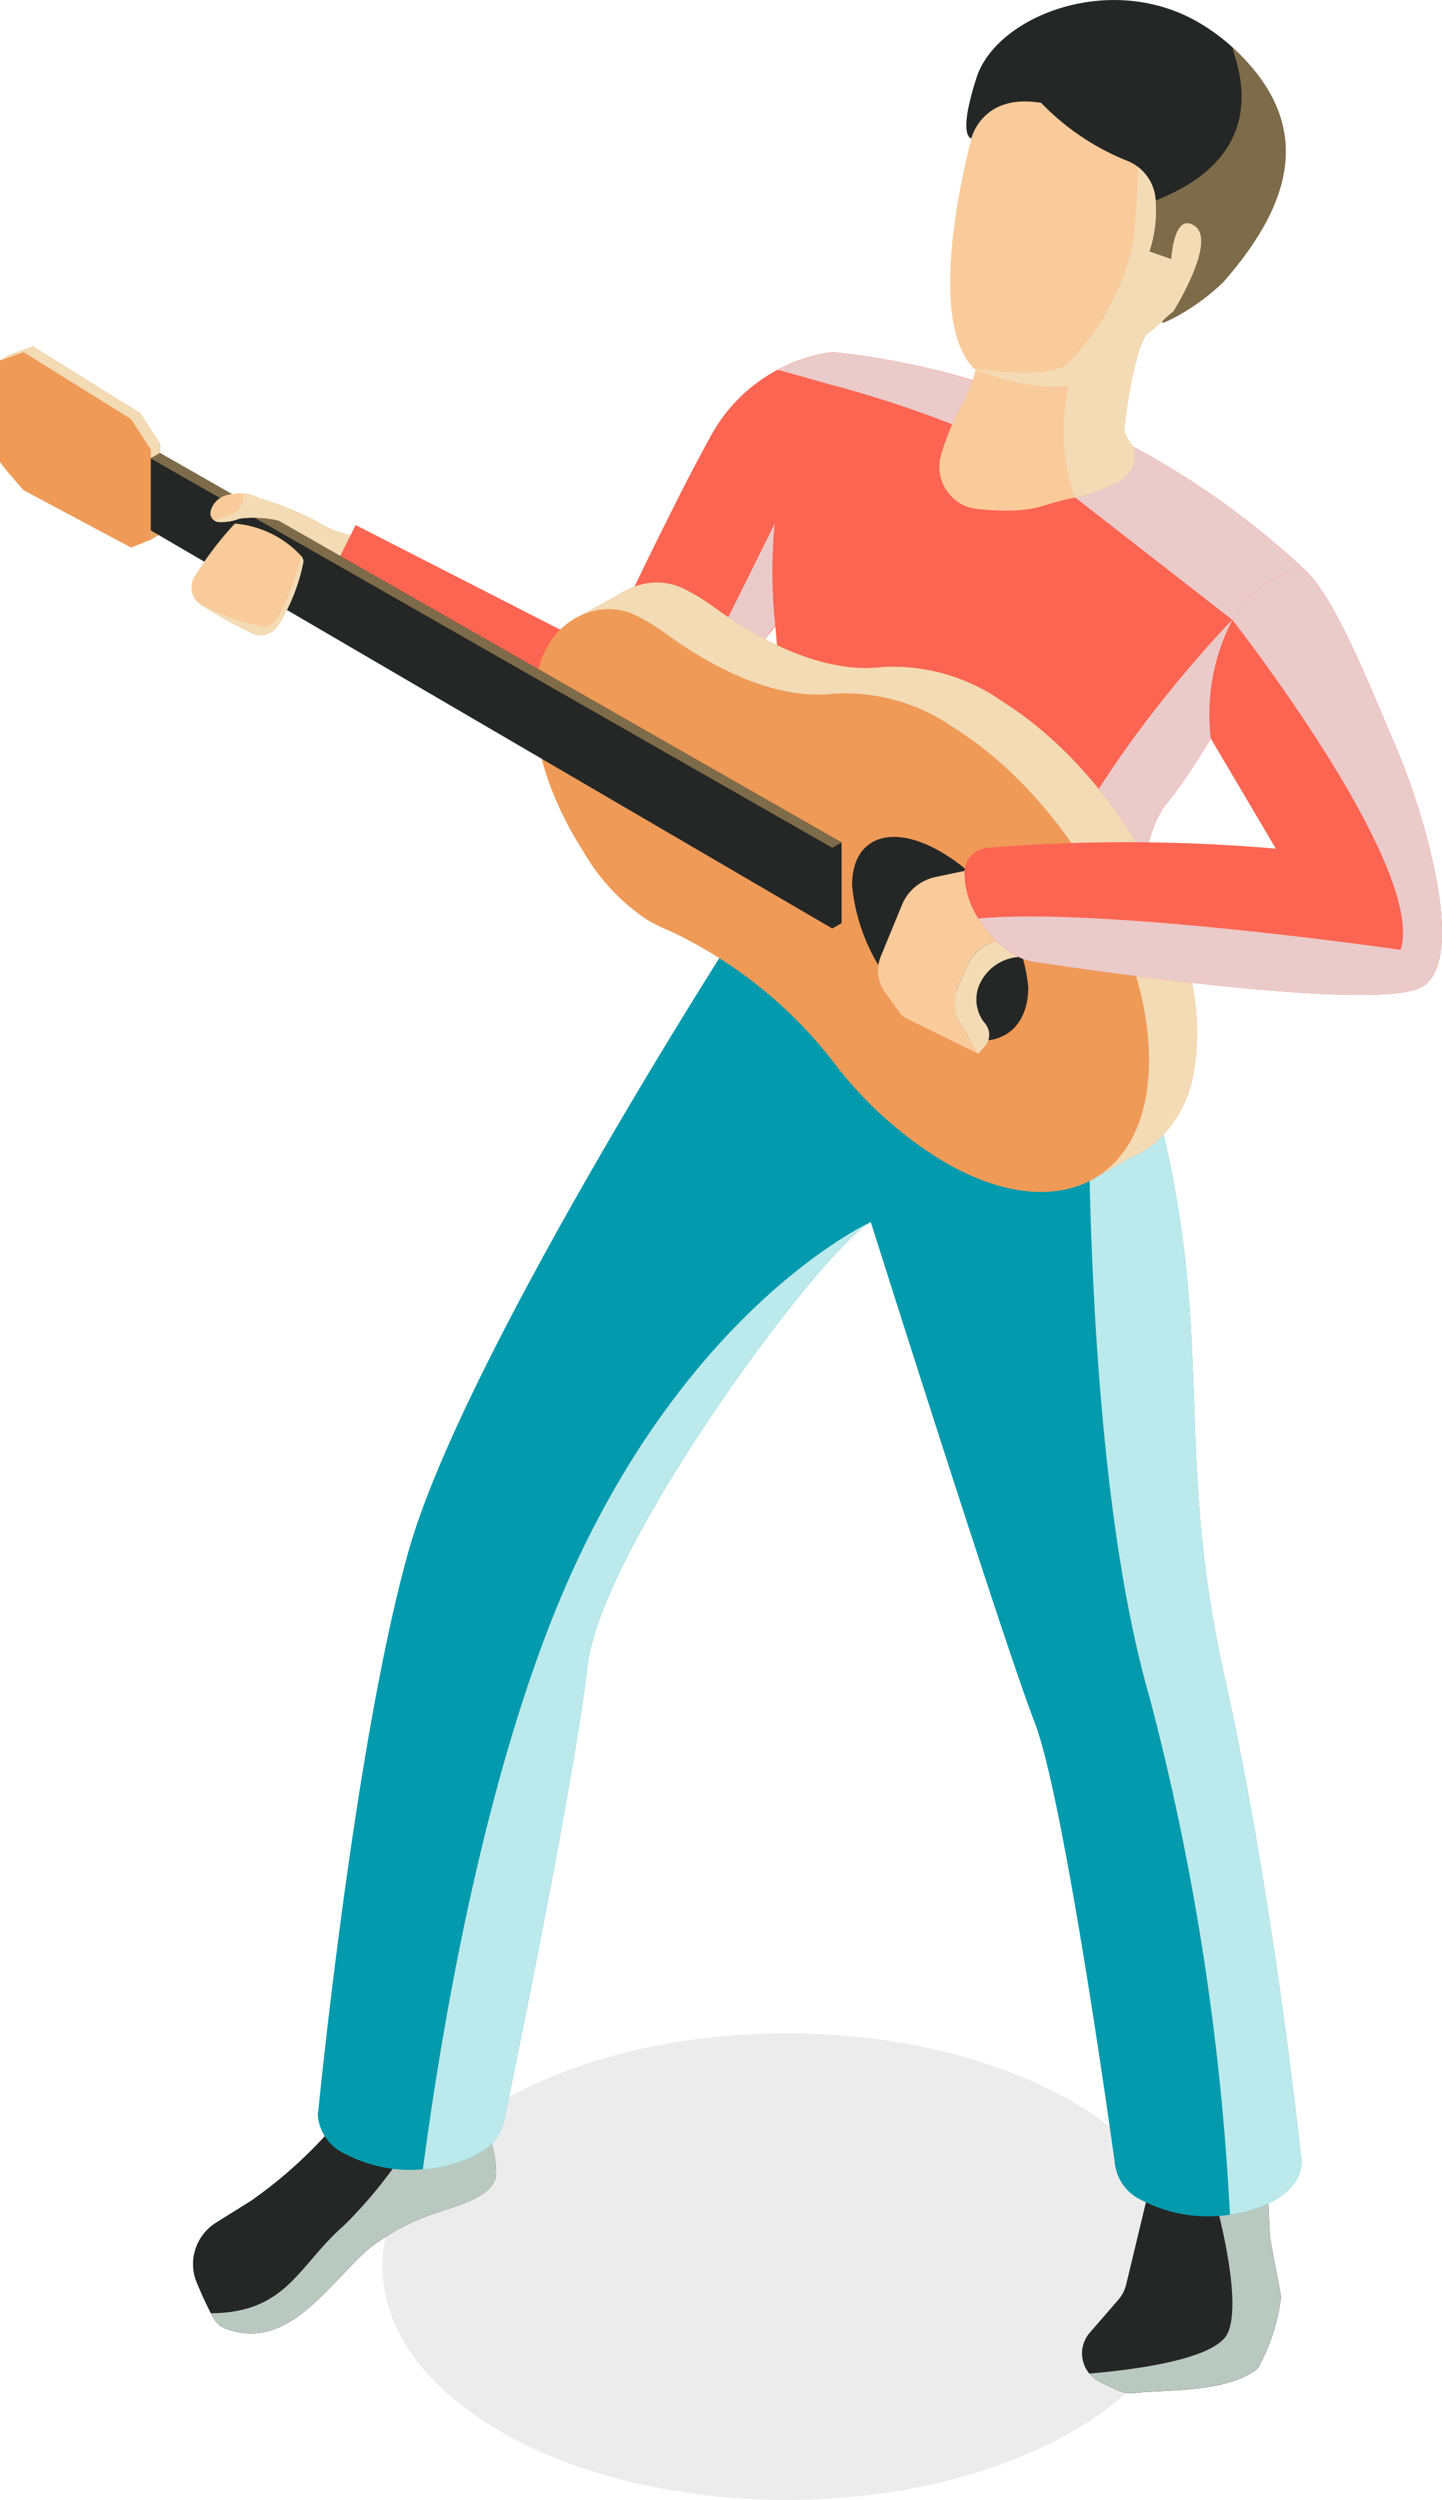 <svg id="Group_18090" data-name="Group 18090" xmlns="http://www.w3.org/2000/svg" xmlns:xlink="http://www.w3.org/1999/xlink" width="54.213" height="93.942" viewBox="0 0 54.213 93.942">
  <defs>
    <clipPath id="clip-path">
      <rect id="Rectangle_15661" data-name="Rectangle 15661" width="54.213" height="93.942" fill="none"/>
    </clipPath>
    <clipPath id="clip-path-2">
      <rect id="Rectangle_15660" data-name="Rectangle 15660" width="54.214" height="93.942" fill="none"/>
    </clipPath>
    <clipPath id="clip-path-3">
      <rect id="Rectangle_15640" data-name="Rectangle 15640" width="30.381" height="17.541" fill="none"/>
    </clipPath>
    <clipPath id="clip-path-4">
      <rect id="Rectangle_15641" data-name="Rectangle 15641" width="3.992" height="3.455" fill="none"/>
    </clipPath>
    <clipPath id="clip-path-5">
      <rect id="Rectangle_15642" data-name="Rectangle 15642" width="5.094" height="8.858" fill="none"/>
    </clipPath>
    <clipPath id="clip-path-6">
      <rect id="Rectangle_15643" data-name="Rectangle 15643" width="10.443" height="29.521" fill="none"/>
    </clipPath>
    <clipPath id="clip-path-7">
      <rect id="Rectangle_15644" data-name="Rectangle 15644" width="7.196" height="8.02" fill="none"/>
    </clipPath>
    <clipPath id="clip-path-8">
      <rect id="Rectangle_15645" data-name="Rectangle 15645" width="10.722" height="7.855" fill="none"/>
    </clipPath>
    <clipPath id="clip-path-9">
      <rect id="Rectangle_15646" data-name="Rectangle 15646" width="8.018" height="45.039" fill="none"/>
    </clipPath>
    <clipPath id="clip-path-10">
      <rect id="Rectangle_15647" data-name="Rectangle 15647" width="16.841" height="35.599" fill="none"/>
    </clipPath>
    <clipPath id="clip-path-11">
      <rect id="Rectangle_15648" data-name="Rectangle 15648" width="0.35" height="3.265" fill="none"/>
    </clipPath>
    <clipPath id="clip-path-12">
      <rect id="Rectangle_15649" data-name="Rectangle 15649" width="23.452" height="22.28" fill="none"/>
    </clipPath>
    <clipPath id="clip-path-13">
      <rect id="Rectangle_15650" data-name="Rectangle 15650" width="26.977" height="15.405" fill="none"/>
    </clipPath>
    <clipPath id="clip-path-14">
      <rect id="Rectangle_15651" data-name="Rectangle 15651" width="6.019" height="4.203" fill="none"/>
    </clipPath>
    <clipPath id="clip-path-15">
      <rect id="Rectangle_15652" data-name="Rectangle 15652" width="3.689" height="7.557" fill="none"/>
    </clipPath>
    <clipPath id="clip-path-16">
      <rect id="Rectangle_15653" data-name="Rectangle 15653" width="3.443" height="4.313" fill="none"/>
    </clipPath>
    <clipPath id="clip-path-17">
      <rect id="Rectangle_15654" data-name="Rectangle 15654" width="9.172" height="9.385" fill="none"/>
    </clipPath>
    <clipPath id="clip-path-18">
      <rect id="Rectangle_15655" data-name="Rectangle 15655" width="5.115" height="10.313" fill="none"/>
    </clipPath>
    <clipPath id="clip-path-19">
      <rect id="Rectangle_15656" data-name="Rectangle 15656" width="7.324" height="2.711" fill="none"/>
    </clipPath>
    <clipPath id="clip-path-20">
      <rect id="Rectangle_15657" data-name="Rectangle 15657" width="17.431" height="16.016" fill="none"/>
    </clipPath>
    <clipPath id="clip-path-21">
      <rect id="Rectangle_15658" data-name="Rectangle 15658" width="2.424" height="1.075" fill="none"/>
    </clipPath>
    <clipPath id="clip-path-22">
      <rect id="Rectangle_15659" data-name="Rectangle 15659" width="3.985" height="2.973" fill="none"/>
    </clipPath>
  </defs>
  <g id="Group_18089" data-name="Group 18089" clip-path="url(#clip-path)">
    <g id="Group_18088" data-name="Group 18088" transform="translate(0)">
      <g id="Group_18087" data-name="Group 18087" clip-path="url(#clip-path-2)">
        <g id="Group_18029" data-name="Group 18029" transform="translate(14.38 76.402)" opacity="0.15" style="mix-blend-mode: multiply;isolation: isolate">
          <g id="Group_18028" data-name="Group 18028">
            <g id="Group_18027" data-name="Group 18027" clip-path="url(#clip-path-3)">
              <path id="Path_53555" data-name="Path 53555" d="M16.859,102.876c-5.932,3.425-5.932,8.978,0,12.4s15.55,3.425,21.482,0,5.933-8.978,0-12.4-15.55-3.425-21.482,0" transform="translate(-12.41 -100.307)" fill="#818181"/>
            </g>
          </g>
        </g>
        <path id="Path_53556" data-name="Path 53556" d="M56.989,26.036h.143l-1.518,1.986L54,27.625l-.864-3.057a11.347,11.347,0,0,1,2.214.9,4.034,4.034,0,0,0,1.635.569" transform="translate(-43.394 -5.855)" fill="#facb9a"/>
        <g id="Group_18032" data-name="Group 18032" transform="translate(9.747 18.712)" style="mix-blend-mode: multiply;isolation: isolate">
          <g id="Group_18031" data-name="Group 18031" transform="translate(0)">
            <g id="Group_18030" data-name="Group 18030" clip-path="url(#clip-path-4)">
              <path id="Path_53557" data-name="Path 53557" d="M56.989,26.036h.143l-1.518,1.986L54,27.625l-.864-3.057a11.347,11.347,0,0,1,2.214.9,4.034,4.034,0,0,0,1.635.569" transform="translate(-53.14 -24.568)" fill="#f2dbb5"/>
            </g>
          </g>
        </g>
        <path id="Path_53558" data-name="Path 53558" d="M30.023,26.192S35.886,32.611,42,33.781c0,0,.837-.982,1.877-2.244,1.03-1.247,2.261-2.767,3.076-3.882a8.223,8.223,0,0,0,.865-1.34,16.948,16.948,0,0,0,.536-2.675c.257-1.7.51-3.769.658-5.053.023-.187.042-.356.059-.507.05-.442.079-.71.079-.71a5.565,5.565,0,0,0-1.543.4c-.181.074-.369.162-.562.263a6.129,6.129,0,0,0-2.512,2.486c-1.635,2.952-4.032,8.115-4.032,8.115l-9.322-4.765Z" transform="translate(-17.808 -4.14)" fill="#fc6551"/>
        <g id="Group_18035" data-name="Group 18035" transform="translate(25.455 18.539)" style="mix-blend-mode: multiply;isolation: isolate">
          <g id="Group_18034" data-name="Group 18034" transform="translate(0)">
            <g id="Group_18033" data-name="Group 18033" clip-path="url(#clip-path-5)">
              <path id="Path_53559" data-name="Path 53559" d="M31.07,32.875l.618.322a43.67,43.67,0,0,0,3.94-5.221,16.838,16.838,0,0,0,.536-2.675l-.86-.962Z" transform="translate(-31.07 -24.339)" fill="#ebcaca"/>
            </g>
          </g>
        </g>
        <path id="Path_53560" data-name="Path 53560" d="M6.825,41.265l4.921,4.7s6.38,3.346,9.842,3.988c1.434.267,2.367.069,2.14-1.021-.785-3.767-1.612-12.37.241-14.612s5.142-8.81,5.142-8.81a30.407,30.407,0,0,0-7.157-4.971,32.525,32.525,0,0,0-4.03-1.695,27.614,27.614,0,0,0-6.483-1.471s-.137.232-.349.636A20.259,20.259,0,0,0,9.38,22.585a18.966,18.966,0,0,0-.136,5.071,37.557,37.557,0,0,1,.136,5.235c-.272,3.159-2.555,8.374-2.555,8.374" transform="translate(19.904 -4.14)" fill="#fc6551"/>
        <g id="Group_18038" data-name="Group 18038" transform="translate(38.572 16.397)" style="mix-blend-mode: multiply;isolation: isolate">
          <g id="Group_18037" data-name="Group 18037" transform="translate(0)">
            <g id="Group_18036" data-name="Group 18036" clip-path="url(#clip-path-6)">
              <path id="Path_53561" data-name="Path 53561" d="M9.744,50.942c1.434.267,2.367.069,2.14-1.021-.785-3.767-1.612-12.37.241-14.613S17.268,26.5,17.268,26.5a30.384,30.384,0,0,0-7.157-4.971l-1.43,2.3,5.9,4.591S7.248,35.909,6.852,41.577a15.422,15.422,0,0,0,2.892,9.365" transform="translate(-6.825 -21.527)" fill="#ebcaca"/>
            </g>
          </g>
        </g>
        <path id="Path_53562" data-name="Path 53562" d="M7.954,114.059a1.187,1.187,0,0,0,.671,1.067l.647.311a1.2,1.2,0,0,0,.66.107c1.083-.129,3.5.008,4.632-.925a7.286,7.286,0,0,0,.846-2.489.945.945,0,0,0,0-.364l-.388-2.053-.107-2.179-2.005.156-2.434.191-.864,3.593a1.344,1.344,0,0,1-.294.569l-1.075,1.24a1.186,1.186,0,0,0-.291.777" transform="translate(32.726 -25.627)" fill="#242725"/>
        <g id="Group_18041" data-name="Group 18041" transform="translate(40.959 81.906)" style="mix-blend-mode: multiply;isolation: isolate">
          <g id="Group_18040" data-name="Group 18040" transform="translate(0)">
            <g id="Group_18039" data-name="Group 18039" clip-path="url(#clip-path-7)">
              <path id="Path_53563" data-name="Path 53563" d="M7.955,114.823a1.194,1.194,0,0,0,.391.3l.647.311a1.2,1.2,0,0,0,.661.107c1.083-.129,3.5.009,4.632-.925a7.3,7.3,0,0,0,.845-2.488.945.945,0,0,0,0-.364l-.388-2.053-.107-2.179-2.005.156c-.038.13-.059.2-.059.2s1.2,4.084.578,5.416c-.468,1-3.632,1.382-5.2,1.513" transform="translate(-7.955 -107.534)" fill="#bac9c0"/>
            </g>
          </g>
        </g>
        <path id="Path_53564" data-name="Path 53564" d="M46.721,109.637a1.838,1.838,0,0,0,.11,1.039c.145.347.345.8.532,1.149a1.246,1.246,0,0,0,.375.5,2.552,2.552,0,0,0,2.247,0c1.168-.513,2.249-1.952,3.2-2.826a8.137,8.137,0,0,1,2.8-1.491c.612-.232,2.06-.565,2.1-1.413a3.809,3.809,0,0,0-.376-1.67l-2.446-.195-3.026-.241a16.941,16.941,0,0,1-3.365,3.109l-1.318.823a1.829,1.829,0,0,0-.829,1.216" transform="translate(-39.434 -24.902)" fill="#242725"/>
        <g id="Group_18044" data-name="Group 18044" transform="translate(7.929 79.828)" style="mix-blend-mode: multiply;isolation: isolate">
          <g id="Group_18043" data-name="Group 18043" transform="translate(0)">
            <g id="Group_18042" data-name="Group 18042" clip-path="url(#clip-path-8)">
              <path id="Path_53565" data-name="Path 53565" d="M46.69,111.9a1.245,1.245,0,0,0,.375.5,2.552,2.552,0,0,0,2.247,0c1.168-.513,2.248-1.952,3.2-2.826a8.151,8.151,0,0,1,2.8-1.491c.612-.232,2.061-.565,2.1-1.413a3.809,3.809,0,0,0-.376-1.67l-2.446-.195a16.992,16.992,0,0,1-2.905,3.806c-1.717,1.5-2.127,3.265-4.992,3.29" transform="translate(-46.691 -104.805)" fill="#bac9c0"/>
            </g>
          </g>
        </g>
        <path id="Path_53566" data-name="Path 53566" d="M6.928,90.546a1.745,1.745,0,0,0,1.028,1.436,5.277,5.277,0,0,0,2.918.579,4.854,4.854,0,0,0,2.052-.579,1.779,1.779,0,0,0,1.024-1.365c.006,0,2.606-12.491,3.109-16.937S25.69,58.165,27.715,56.962c0,0,5.007,15.839,6.156,18.789s3.016,16.541,3.016,16.541a1.746,1.746,0,0,0,1.028,1.435,5.411,5.411,0,0,0,3.3.539,4.61,4.61,0,0,0,1.667-.539,2.358,2.358,0,0,0,.772-.671,1.321,1.321,0,0,0,.257-.764,1.2,1.2,0,0,0-.024-.227c-.163-1.507-1.152-10.309-2.87-18-1.888-8.452-.4-12.5-2.353-20.641a7.36,7.36,0,0,0-2.756-4.2c-4.755-3.671-13.5-2.786-13.5-2.786s-10,15.578-12.06,22.856c-1.912,6.749-3.22,19.247-3.4,21.035a1.077,1.077,0,0,0-.021.216" transform="translate(5.022 -11.045)" fill="#039aae"/>
        <g id="Group_18047" data-name="Group 18047" transform="translate(40.919 38.182)" style="mix-blend-mode: multiply;isolation: isolate">
          <g id="Group_18046" data-name="Group 18046" transform="translate(0)">
            <g id="Group_18045" data-name="Group 18045" clip-path="url(#clip-path-9)">
              <path id="Path_53567" data-name="Path 53567" d="M9.208,75.654a95.058,95.058,0,0,1,3.041,19.513,4.615,4.615,0,0,0,1.667-.539,2.362,2.362,0,0,0,.772-.671,1.319,1.319,0,0,0,.257-.763,1.2,1.2,0,0,0-.023-.227c-.164-1.507-1.152-10.309-2.871-18-1.888-8.452-.4-12.5-2.353-20.641a7.354,7.354,0,0,0-2.756-4.195c-.066,4.645-.021,17.538,2.264,25.525" transform="translate(-6.928 -50.129)" fill="#bce9eb"/>
            </g>
          </g>
        </g>
        <g id="Group_18050" data-name="Group 18050" transform="translate(15.896 45.917)" style="mix-blend-mode: multiply;isolation: isolate">
          <g id="Group_18049" data-name="Group 18049" transform="translate(0)">
            <g id="Group_18048" data-name="Group 18048" clip-path="url(#clip-path-10)">
              <path id="Path_53568" data-name="Path 53568" d="M28.2,95.883a4.854,4.854,0,0,0,2.052-.578,1.78,1.78,0,0,0,1.024-1.366c.006,0,2.606-12.491,3.109-16.937s8.631-15.515,10.656-16.717c-.2.092-6.65,3.134-11.184,13.035C30.566,80.5,28.889,90.658,28.2,95.883" transform="translate(-28.197 -60.284)" fill="#bce9eb"/>
            </g>
          </g>
        </g>
        <path id="Path_53569" data-name="Path 53569" d="M63.274,25.606l.35-.209V22.341l-.35,1.833Z" transform="translate(-57.605 -5.324)" fill="#ef9a57"/>
        <g id="Group_18053" data-name="Group 18053" transform="translate(5.669 17.017)" opacity="0.5" style="mix-blend-mode: multiply;isolation: isolate">
          <g id="Group_18052" data-name="Group 18052" transform="translate(0)">
            <g id="Group_18051" data-name="Group 18051" clip-path="url(#clip-path-11)">
              <path id="Path_53570" data-name="Path 53570" d="M63.274,25.606l.35-.209V22.341l-.35,1.833Z" transform="translate(-63.274 -22.341)" fill="#d8b06d"/>
            </g>
          </g>
        </g>
        <path id="Path_53571" data-name="Path 53571" d="M12.09,30.127l1.71-.939a2.794,2.794,0,0,1,.648-.315A2.328,2.328,0,0,1,16.3,29a7.918,7.918,0,0,1,1.089.671c2.2,1.6,4.446,2.472,6.306,2.245a7.132,7.132,0,0,1,4.537,1.3c4.024,2.525,7.25,7.976,7.307,12.348A7.855,7.855,0,0,1,35.436,47a4.444,4.444,0,0,1-1.58,2.88,3.533,3.533,0,0,1-.82.469l-1.174.669-.018-.395a7.019,7.019,0,0,1-3.976-1.1,14.832,14.832,0,0,1-4.034-3.562A16.8,16.8,0,0,0,17.5,40.819a6.623,6.623,0,0,1-.838-.411,7.759,7.759,0,0,1-2.384-2.557c-1.782-2.784-2.273-5.649-1.5-7.414l-.692-.309" transform="translate(9.463 -6.849)" fill="#ef9a57"/>
        <g id="Group_18056" data-name="Group 18056" transform="translate(21.553 21.89)" style="mix-blend-mode: multiply;isolation: isolate">
          <g id="Group_18055" data-name="Group 18055" transform="translate(0)">
            <g id="Group_18054" data-name="Group 18054" clip-path="url(#clip-path-12)">
              <path id="Path_53572" data-name="Path 53572" d="M12.09,30.127l1.71-.939a2.794,2.794,0,0,1,.648-.315A2.328,2.328,0,0,1,16.3,29a7.918,7.918,0,0,1,1.089.671c2.2,1.6,4.446,2.472,6.306,2.245a7.132,7.132,0,0,1,4.537,1.3c4.024,2.525,7.25,7.976,7.307,12.348A7.855,7.855,0,0,1,35.436,47a4.444,4.444,0,0,1-1.58,2.88,3.533,3.533,0,0,1-.82.469l-1.174.669-.018-.395a7.019,7.019,0,0,1-3.976-1.1,14.832,14.832,0,0,1-4.034-3.562A16.8,16.8,0,0,0,17.5,40.819a6.623,6.623,0,0,1-.838-.411,7.759,7.759,0,0,1-2.384-2.557c-1.782-2.784-2.273-5.649-1.5-7.414l-.692-.309" transform="translate(-12.09 -28.739)" fill="#f2dbb5"/>
            </g>
          </g>
        </g>
        <path id="Path_53573" data-name="Path 53573" d="M18.339,30.312a7.926,7.926,0,0,1,1.09.671c2.2,1.6,4.445,2.472,6.305,2.245a7.139,7.139,0,0,1,4.538,1.3c4.024,2.525,7.25,7.976,7.307,12.347a7.924,7.924,0,0,1-.106,1.437c-.609,3.559-3.765,4.722-7.568,2.526a14.808,14.808,0,0,1-4.033-3.562,16.8,16.8,0,0,0-6.335-5.145,6.683,6.683,0,0,1-.838-.412,7.739,7.739,0,0,1-2.383-2.556c-2.539-3.964-2.461-8.094.169-8.977a2.324,2.324,0,0,1,1.854.126" transform="translate(5.619 -7.162)" fill="#ef9a57"/>
        <path id="Path_53574" data-name="Path 53574" d="M20.423,43.112a7.091,7.091,0,0,0,3.312,5.351c1.83,1.056,3.311.3,3.311-1.527a6.654,6.654,0,0,0-3.311-5.1c-1.828-1.056-3.312-.556-3.312,1.273" transform="translate(11.612 -9.841)" fill="#242725"/>
        <path id="Path_53575" data-name="Path 53575" d="M56.723,40.1,30.1,24.557v-2.7l26.627,15.2Z" transform="translate(-25.433 -5.21)" fill="#242725"/>
        <path id="Path_53576" data-name="Path 53576" d="M29.987,41.553l-.35.2v3.039l.35-.2Z" transform="translate(1.653 -9.903)" fill="#242725"/>
        <path id="Path_53577" data-name="Path 53577" d="M29.988,21.594l-.35.2L56.264,37l.35-.2Z" transform="translate(-24.974 -5.146)" fill="#242725"/>
        <g id="Group_18059" data-name="Group 18059" transform="translate(4.663 16.448)" opacity="0.5" style="mix-blend-mode: multiply;isolation: isolate">
          <g id="Group_18058" data-name="Group 18058" transform="translate(0)">
            <g id="Group_18057" data-name="Group 18057" clip-path="url(#clip-path-13)">
              <path id="Path_53578" data-name="Path 53578" d="M29.988,21.594l-.35.2L56.264,37l.35-.2Z" transform="translate(-29.638 -21.594)" fill="#d8b06d"/>
            </g>
          </g>
        </g>
        <path id="Path_53579" data-name="Path 53579" d="M64.62,22.559l4.043,2.156.37-.147.37-.147V21.03l-.37-.574-.37-.574L64.62,17.369l-.886.317V21.5c.135.219.886,1.058.886,1.058" transform="translate(-63.734 -4.139)" fill="#ef9a57"/>
        <path id="Path_53580" data-name="Path 53580" d="M68.943,21.3v-.333l-.74-1.148L64.16,17.3l-.886.316.35-.209.886-.317,4.043,2.513.74,1.149v.334l-.35.2Z" transform="translate(-63.274 -4.074)" fill="#ef9a57"/>
        <g id="Group_18062" data-name="Group 18062" transform="translate(0 13.021)" style="mix-blend-mode: multiply;isolation: isolate">
          <g id="Group_18061" data-name="Group 18061" transform="translate(0)">
            <g id="Group_18060" data-name="Group 18060" transform="translate(0)" clip-path="url(#clip-path-14)">
              <path id="Path_53581" data-name="Path 53581" d="M68.943,21.3v-.333l-.74-1.148L64.16,17.3l-.886.316.35-.209.886-.317,4.043,2.513.74,1.149v.334l-.35.2Z" transform="translate(-63.274 -17.095)" fill="#f2dbb5"/>
            </g>
          </g>
        </g>
        <path id="Path_53582" data-name="Path 53582" d="M57.57,25.345a.335.335,0,0,0,.191.069,1.858,1.858,0,0,0,.776-.126,4.084,4.084,0,0,1,1.456.071,1.739,1.739,0,0,0-1-.967,1.526,1.526,0,0,0-.317-.051,2.108,2.108,0,0,0-.623.066.835.835,0,0,0-.6.59.329.329,0,0,0,.117.349" transform="translate(-49.532 -5.8)" fill="#facb9a"/>
        <path id="Path_53583" data-name="Path 53583" d="M56.421,28.771a.826.826,0,0,0,.12.1,15.784,15.784,0,0,0,1.935,1.079.774.774,0,0,0,1-.344,7.073,7.073,0,0,0,.925-2.369.48.48,0,0,0-.081-.193,3.821,3.821,0,0,0-2.5-1.223,12.293,12.293,0,0,0-1.5,1.971.772.772,0,0,0,.1.982" transform="translate(-48.99 -6.146)" fill="#facb9a"/>
        <path id="Path_53584" data-name="Path 53584" d="M15.26,22.615c2.232.216,2.382-.217,3.663-.43a5.927,5.927,0,0,0,1.526-.558,1.129,1.129,0,0,0,.665-1.336s-.029-.037-.071-.1a4.365,4.365,0,0,1-.28-.487,16.581,16.581,0,0,1,.564-3.064l.129-.3.73-1.709-.369.021-.5.026-1.588.976-.575.145-.732.179-.13.034-2.478.618-.5.123a.394.394,0,0,1-.018.092,5.349,5.349,0,0,1-.244.94,7.505,7.505,0,0,1-.32.768c-.142.285-.247.465-.247.465-.07.139-.133.276-.193.414a9.883,9.883,0,0,0-.42,1.151,1.6,1.6,0,0,0,1.38,2.034" transform="translate(21.506 -3.486)" fill="#facb9a"/>
        <g id="Group_18065" data-name="Group 18065" transform="translate(40.001 11.142)" style="mix-blend-mode: multiply;isolation: isolate">
          <g id="Group_18064" data-name="Group 18064">
            <g id="Group_18063" data-name="Group 18063" clip-path="url(#clip-path-15)">
              <path id="Path_53585" data-name="Path 53585" d="M14.243,22.185a5.927,5.927,0,0,0,1.526-.558,1.128,1.128,0,0,0,.665-1.336s-.029-.037-.071-.1a4.488,4.488,0,0,1-.28-.487,16.581,16.581,0,0,1,.564-3.064l.129-.3.73-1.709-.369.022-.5.026-1.588.976-.575.144c-.072.291-.206.829-.339,1.48-.082.376-.161.781-.23,1.194a7.225,7.225,0,0,0,.334,3.715" transform="translate(-13.817 -14.628)" fill="#f2dbb5"/>
            </g>
          </g>
        </g>
        <path id="Path_53586" data-name="Path 53586" d="M24.752,42.422l-3.047.644a1.753,1.753,0,0,0-1.258,1.047l-.794,1.929a1.407,1.407,0,0,0,.158,1.356l.548.763a.7.7,0,0,0,.26.219L23.307,49.7l-.682-1.174a1.468,1.468,0,0,1-.079-1.319l.327-.761a1.752,1.752,0,0,1,1.609-1.06h1.38Z" transform="translate(13.463 -10.11)" fill="#facb9a"/>
        <path id="Path_53587" data-name="Path 53587" d="M22.992,46.989h-.9A1.753,1.753,0,0,0,20.5,48.008a1.407,1.407,0,0,0,.2,1.489.661.661,0,0,1-.018.868l-.24.264-.7-1.2a1.408,1.408,0,0,1-.075-1.262l.34-.79a1.751,1.751,0,0,1,1.609-1.06h1.379Z" transform="translate(16.332 -11.038)" fill="#facb9a"/>
        <g id="Group_18068" data-name="Group 18068" transform="translate(35.881 35.278)" style="mix-blend-mode: multiply;isolation: isolate">
          <g id="Group_18067" data-name="Group 18067" transform="translate(0)">
            <g id="Group_18066" data-name="Group 18066" clip-path="url(#clip-path-16)">
              <path id="Path_53588" data-name="Path 53588" d="M22.992,46.989h-.9A1.753,1.753,0,0,0,20.5,48.008a1.407,1.407,0,0,0,.2,1.489.661.661,0,0,1-.018.868l-.24.264-.7-1.2a1.408,1.408,0,0,1-.075-1.262l.34-.79a1.751,1.751,0,0,1,1.609-1.06h1.379Z" transform="translate(-19.549 -46.315)" fill="#f2dbb5"/>
            </g>
          </g>
        </g>
        <path id="Path_53589" data-name="Path 53589" d="M0,39.616A3.141,3.141,0,0,0,.515,41.2a4.011,4.011,0,0,0,1.349,1.357,2.176,2.176,0,0,0,.671.261s13.025,2.025,14.7.93,0-6.634-1.029-9.018-2.292-5.638-3.458-6.673a3.786,3.786,0,0,0-2.683,1.922,7.687,7.687,0,0,0-.81,4.46L11.7,38.575a65.13,65.13,0,0,0-10.873-.03A.947.947,0,0,0,0,39.616" transform="translate(36.267 -6.686)" fill="#fc6551"/>
        <path id="Path_53590" data-name="Path 53590" d="M12.525,4.46c-.452.15-.59,1.283-.59,1.283S9.858,12.79,11.872,14.9c0,0,3.028,1.356,4.576.256a36.892,36.892,0,0,0,2.943-2.4L20.949,10.5l.094-1.429.069-1.052-.267-.1L18.362,7a1.689,1.689,0,0,0-.26-.265A14.841,14.841,0,0,0,12.525,4.46" transform="translate(24.729 -1.06)" fill="#facb9a"/>
        <g id="Group_18071" data-name="Group 18071" transform="translate(36.6 5.145)" style="mix-blend-mode: multiply;isolation: isolate">
          <g id="Group_18070" data-name="Group 18070" transform="translate(0)">
            <g id="Group_18069" data-name="Group 18069" clip-path="url(#clip-path-17)">
              <path id="Path_53591" data-name="Path 53591" d="M17.333,6.8s-.007.184-.02.481c-.033.759-.107,2.26-.2,3.316a9.209,9.209,0,0,1-2.549,4.734c-.859.563-3.476.124-3.476.124s3.028,1.357,4.577.257a36.808,36.808,0,0,0,2.942-2.4l1.559-2.265.094-1.429c-.062-.361-.133-.764-.2-1.15-.158-.9-.3-1.711-.3-1.711Z" transform="translate(-11.083 -6.755)" fill="#f2dbb5"/>
            </g>
          </g>
        </g>
        <path id="Path_53592" data-name="Path 53592" d="M8.1,2.9C7.361,5.177,7.9,5.2,7.9,5.2s.4-1.711,2.622-1.334a9.328,9.328,0,0,0,3.207,2.165,1.694,1.694,0,0,1,1.1,1.493A4.838,4.838,0,0,1,14.6,9.445l.812.286s.1-1.827.907-1.226-.823,3.2-.823,3.2-1.016.792.092.2A8.218,8.218,0,0,0,17.36,10.61c2.7-3.067,3.4-5.985.414-8.778A7.385,7.385,0,0,0,16.366.8a5.98,5.98,0,0,0-.818-.384C12.41-.785,8.789.8,8.1,2.9" transform="translate(28.62 0)" fill="#242725"/>
        <g id="Group_18074" data-name="Group 18074" transform="translate(43.224 1.807)" opacity="0.5" style="mix-blend-mode: multiply;isolation: isolate">
          <g id="Group_18073" data-name="Group 18073" transform="translate(0)">
            <g id="Group_18072" data-name="Group 18072" clip-path="url(#clip-path-18)">
              <path id="Path_53593" data-name="Path 53593" d="M7.94,8.092a4.831,4.831,0,0,1-.227,1.918l.813.286s.1-1.827.906-1.226-.823,3.2-.823,3.2-1.015.792.093.2a8.263,8.263,0,0,0,1.767-1.291c2.7-3.067,3.4-5.985.414-8.778-.412-.384,2.144,3.711-2.942,5.694" transform="translate(-7.713 -2.373)" fill="#d8b06d"/>
            </g>
          </g>
        </g>
        <g id="Group_18077" data-name="Group 18077" transform="translate(29.24 13.232)" style="mix-blend-mode: multiply;isolation: isolate">
          <g id="Group_18076" data-name="Group 18076" transform="translate(0)">
            <g id="Group_18075" data-name="Group 18075" transform="translate(0)" clip-path="url(#clip-path-19)">
              <path id="Path_53594" data-name="Path 53594" d="M23.171,18.038c.512.137,1.212.333,1.967.549a41.749,41.749,0,0,1,4.6,1.5c.059-.138.123-.275.193-.414,0,0,.1-.18.247-.465a7.506,7.506,0,0,0,.32-.768,26,26,0,0,0-5.219-1.066,5.5,5.5,0,0,0-1.543.4c-.181.073-.369.161-.562.263" transform="translate(-23.171 -17.372)" fill="#ebcaca"/>
            </g>
          </g>
        </g>
        <g id="Group_18080" data-name="Group 18080" transform="translate(36.783 21.369)" style="mix-blend-mode: multiply;isolation: isolate">
          <g id="Group_18079" data-name="Group 18079">
            <g id="Group_18078" data-name="Group 18078" clip-path="url(#clip-path-20)">
              <path id="Path_53595" data-name="Path 53595" d="M0,41.2a4.011,4.011,0,0,0,1.349,1.357,2.184,2.184,0,0,0,.671.261s13.025,2.025,14.7.93,0-6.634-1.03-9.018S13.4,29.09,12.232,28.055a3.786,3.786,0,0,0-2.683,1.922s7.3,9.309,6.325,12.4c0,0-11.152-1.614-15.873-1.178" transform="translate(0 -28.055)" fill="#ebcaca"/>
            </g>
          </g>
        </g>
        <g id="Group_18083" data-name="Group 18083" transform="translate(8.039 18.541)" style="mix-blend-mode: multiply;isolation: isolate">
          <g id="Group_18082" data-name="Group 18082" transform="translate(0)">
            <g id="Group_18081" data-name="Group 18081" clip-path="url(#clip-path-21)">
              <path id="Path_53596" data-name="Path 53596" d="M57.441,25.345a.331.331,0,0,0,.191.071,1.87,1.87,0,0,0,.776-.126,4.066,4.066,0,0,1,1.456.071,1.737,1.737,0,0,0-1-.967,1.528,1.528,0,0,0-.317-.052.722.722,0,0,1-.286.7,3.558,3.558,0,0,1-.82.308" transform="translate(-57.441 -24.343)" fill="#f2dbb5"/>
            </g>
          </g>
        </g>
        <g id="Group_18086" data-name="Group 18086" transform="translate(7.431 20.896)" style="mix-blend-mode: multiply;isolation: isolate">
          <g id="Group_18085" data-name="Group 18085" transform="translate(0)">
            <g id="Group_18084" data-name="Group 18084" transform="translate(0)" clip-path="url(#clip-path-22)">
              <path id="Path_53597" data-name="Path 53597" d="M56.189,29.163a.826.826,0,0,0,.12.1,15.785,15.785,0,0,0,1.935,1.079.774.774,0,0,0,1-.344,7.073,7.073,0,0,0,.925-2.369.48.48,0,0,0-.081-.193s-.686,2.578-1.313,2.674a8.4,8.4,0,0,1-2.587-.944" transform="translate(-56.189 -27.434)" fill="#f2dbb5"/>
            </g>
          </g>
        </g>
      </g>
    </g>
  </g>
</svg>

